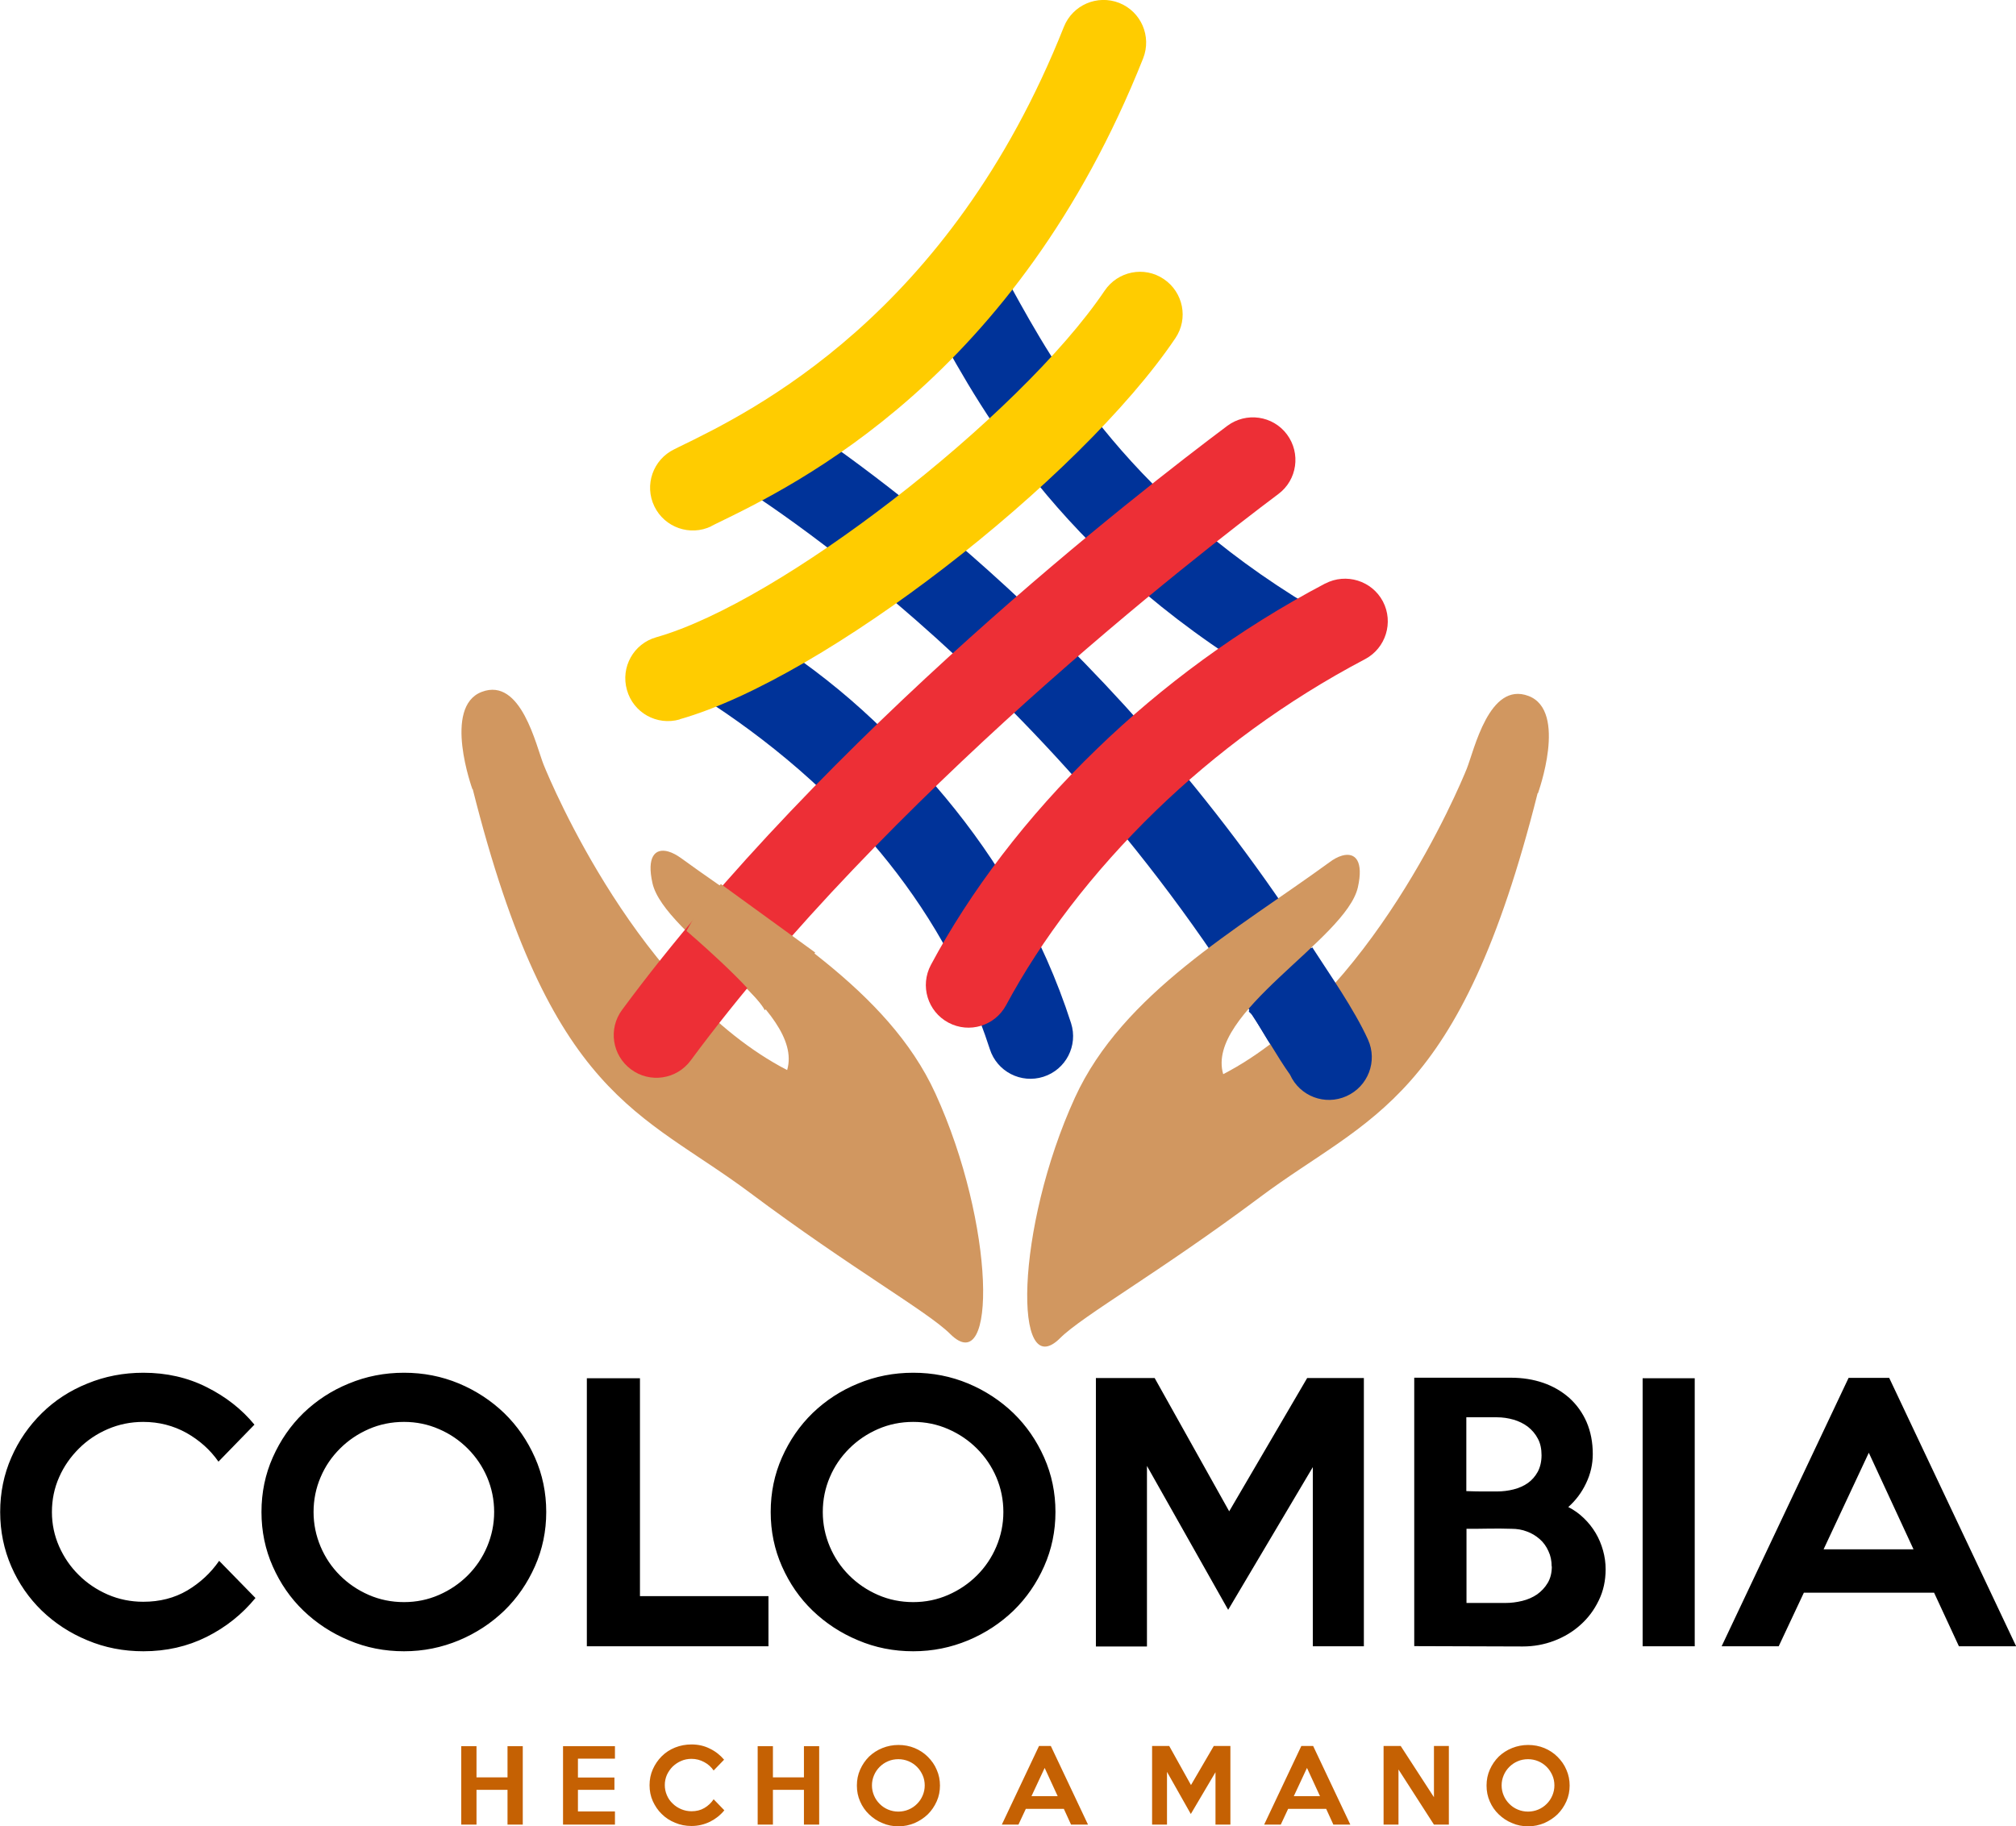 <?xml version="1.0" encoding="UTF-8"?>
<svg xmlns="http://www.w3.org/2000/svg" xmlns:xlink="http://www.w3.org/1999/xlink" xmlns:xodm="http://www.corel.com/coreldraw/odm/2003" xml:space="preserve" width="15.662mm" height="14.191mm" version="1.1" style="shape-rendering:geometricPrecision; text-rendering:geometricPrecision; image-rendering:optimizeQuality; fill-rule:evenodd; clip-rule:evenodd" viewBox="0 0 117.66 106.61"> <defs> <style type="text/css"> .fil1 {fill:#D19760} .fil4 {fill:black;fill-rule:nonzero} .fil0 {fill:#003399;fill-rule:nonzero} .fil5 {fill:#C56103;fill-rule:nonzero} .fil2 {fill:#ED2F36;fill-rule:nonzero} .fil3 {fill:#FFCC00;fill-rule:nonzero} </style> </defs> <g id="Capa_x0020_1">  <g id="_1993908848176"> <path class="fil0" d="M40.24 40.27c-1.17,-0.72 -0.13,-1.45 0.59,-2.62 0.72,-1.17 1.84,-1.71 3.02,-1 4.1,2.51 7.54,5.36 11.33,9.91 3.06,3.68 5.68,8.05 7.33,13.17 0.42,1.31 -0.3,2.71 -1.61,3.13 -1.31,0.42 -2.71,-0.3 -3.13,-1.61 -1.44,-4.46 -3.73,-8.28 -6.41,-11.51 -3.39,-4.07 -7.4,-7.2 -11.11,-9.48z"></path> <path class="fil0" d="M42.56 27.97c-1.18,-0.71 0.5,-0.02 1.2,-1.2 0.71,-1.18 0.02,-2.36 1.2,-1.66 0.01,0 0.5,-1.22 1.11,-0.82 0.13,0.09 0.28,0.18 0.44,0.29 4.71,3.11 20.38,14.38 31.78,33.61 0.7,1.19 0.31,2.71 -0.88,3.42 -1.19,0.7 -2.72,0.31 -3.42,-0.88 -12.9,-21.76 -31.38,-32.73 -31.43,-32.76z"></path> <path class="fil0" d="M57.23 13.79c0.56,0.75 1.12,1.77 1.81,3.02 2.49,4.52 6.96,12.65 18.56,19.25l-2.46 4.33c-12.84,-7.3 -17.74,-16.22 -20.47,-21.18 -0.59,-1.07 -1.06,-1.93 -1.44,-2.44l4 -2.99z"></path> <path class="fil1" d="M27.57 46.07c0,0 -1.75,-4.81 0.55,-5.68 2.3,-0.87 3.17,3.17 3.61,4.26 0.44,1.09 5.57,13.34 14.21,17.82 1.05,-3.58 -7.17,-7.86 -7.86,-10.91 -0.34,-1.51 0.13,-2.07 0.92,-1.85 0.25,0.07 0.5,0.21 0.74,0.38 5.39,3.93 12.06,7.64 14.85,13.74 3.5,7.65 3.61,16.78 0.87,14.05 -1.31,-1.31 -5.77,-3.82 -11.68,-8.24 -6.38,-4.77 -11.64,-5.49 -16.19,-23.57z"></path> <path class="fil1" d="M89.76 46.31c0,0 1.75,-4.81 -0.55,-5.68 -2.3,-0.87 -3.17,3.17 -3.61,4.26 -0.44,1.09 -5.57,13.34 -14.21,17.82 -1.05,-3.58 7.17,-7.86 7.86,-10.91 0.34,-1.51 -0.13,-2.07 -0.92,-1.85 -0.25,0.07 -0.5,0.21 -0.74,0.39 -5.39,3.93 -12.06,7.64 -14.85,13.73 -3.5,7.65 -3.61,16.78 -0.87,14.05 1.31,-1.31 5.77,-3.82 11.68,-8.24 6.38,-4.77 11.64,-5.49 16.19,-23.57z"></path> <path class="fil2" d="M77.34 34.07c1.22,-0.64 2.73,-0.17 3.37,1.04 0.64,1.22 0.17,2.73 -1.04,3.37 -4.64,2.44 -8.74,5.49 -12.18,8.82 -3.76,3.64 -6.73,7.58 -8.77,11.38 -0.65,1.21 -2.15,1.67 -3.37,1.02 -1.21,-0.65 -1.67,-2.15 -1.02,-3.37 2.27,-4.25 5.56,-8.63 9.71,-12.63 3.76,-3.64 8.24,-6.97 13.31,-9.64z"></path> <path class="fil3" d="M39.67 42c-1.33,0.38 -2.71,-0.39 -3.08,-1.72 -0.38,-1.33 0.39,-2.71 1.72,-3.08 3.65,-1.04 8.83,-4.19 13.77,-8 5.15,-3.97 9.93,-8.58 12.39,-12.23 0.77,-1.14 2.31,-1.45 3.45,-0.68 1.14,0.77 1.45,2.31 0.68,3.45 -2.75,4.09 -7.95,9.14 -13.48,13.4 -5.4,4.16 -11.19,7.64 -15.45,8.85z"></path> <path class="fil3" d="M41.52 30.72c-1.24,0.6 -2.73,0.08 -3.33,-1.16 -0.6,-1.24 -0.08,-2.73 1.16,-3.33l0.26 -0.13c4.26,-2.07 15.78,-7.66 22.48,-24.53 0.51,-1.28 1.95,-1.9 3.23,-1.4 1.28,0.51 1.9,1.95 1.4,3.23 -7.42,18.68 -20.2,24.88 -24.94,27.18l-0.26 0.13z"></path> <path class="fil2" d="M71.63 24.86c1.1,-0.82 2.66,-0.6 3.48,0.5 0.82,1.1 0.6,2.66 -0.5,3.48 -2.41,1.81 -8.11,6.2 -14.72,12.14 -6.54,5.89 -13.9,13.24 -19.58,20.93 -0.82,1.11 -2.38,1.34 -3.48,0.52 -1.11,-0.82 -1.34,-2.38 -0.52,-3.48 5.93,-8.03 13.52,-15.63 20.25,-21.68 6.67,-6 12.56,-10.53 15.07,-12.41z"></path> <path class="fil1" d="M40.06 54.34c0,0 3.83,3.27 4.58,4.64l2.94 -3.37 -5.51 -4 -1.2 1.31 -0.8 1.42z"></path> <path class="fil4" d="M14.91 93.29c-0.78,0.95 -1.73,1.71 -2.85,2.27 -1.12,0.56 -2.35,0.84 -3.69,0.84 -1.16,0 -2.25,-0.21 -3.27,-0.64 -1.02,-0.42 -1.9,-1 -2.66,-1.73 -0.75,-0.73 -1.35,-1.59 -1.78,-2.58 -0.43,-0.99 -0.65,-2.05 -0.65,-3.18 0,-1.14 0.22,-2.2 0.65,-3.18 0.43,-0.99 1.03,-1.85 1.78,-2.59 0.75,-0.74 1.64,-1.32 2.66,-1.73 1.02,-0.42 2.11,-0.63 3.27,-0.63 1.34,0 2.58,0.28 3.69,0.84 1.12,0.56 2.05,1.29 2.79,2.19l-2.1 2.16c-0.48,-0.69 -1.11,-1.25 -1.87,-1.68 -0.76,-0.42 -1.6,-0.64 -2.52,-0.64 -0.73,0 -1.42,0.14 -2.07,0.42 -0.65,0.28 -1.21,0.66 -1.69,1.14 -0.48,0.48 -0.87,1.03 -1.15,1.67 -0.28,0.63 -0.42,1.31 -0.42,2.03 0,0.71 0.14,1.37 0.42,2.01 0.28,0.63 0.66,1.19 1.15,1.67 0.48,0.48 1.05,0.86 1.69,1.14 0.65,0.28 1.34,0.42 2.07,0.42 0.97,0 1.82,-0.22 2.57,-0.66 0.74,-0.44 1.37,-1.02 1.86,-1.73l2.12 2.17zm16.97 -5.02c0,1.12 -0.22,2.18 -0.66,3.17 -0.44,0.99 -1.03,1.85 -1.79,2.59 -0.76,0.73 -1.64,1.31 -2.64,1.73 -1.01,0.42 -2.07,0.64 -3.21,0.64 -1.14,0 -2.21,-0.21 -3.22,-0.64 -1.01,-0.42 -1.89,-1 -2.65,-1.73 -0.76,-0.73 -1.35,-1.59 -1.79,-2.58 -0.44,-0.99 -0.66,-2.05 -0.66,-3.18 0,-1.14 0.22,-2.2 0.66,-3.19 0.44,-0.99 1.03,-1.85 1.79,-2.59 0.76,-0.73 1.64,-1.31 2.65,-1.72 1.01,-0.42 2.08,-0.63 3.22,-0.63 1.14,0 2.2,0.21 3.21,0.63 1,0.42 1.88,1 2.64,1.73 0.76,0.74 1.35,1.6 1.79,2.59 0.44,0.99 0.66,2.05 0.66,3.18zm-3.04 0c0,-0.72 -0.14,-1.39 -0.41,-2.03 -0.27,-0.63 -0.65,-1.19 -1.13,-1.67 -0.48,-0.48 -1.03,-0.86 -1.68,-1.14 -0.64,-0.28 -1.32,-0.42 -2.04,-0.42 -0.73,0 -1.42,0.14 -2.06,0.42 -0.64,0.28 -1.2,0.66 -1.68,1.14 -0.48,0.48 -0.86,1.03 -1.13,1.67 -0.27,0.63 -0.41,1.31 -0.41,2.03 0,0.71 0.14,1.38 0.41,2.02 0.27,0.64 0.65,1.2 1.13,1.68 0.48,0.48 1.04,0.86 1.68,1.14 0.64,0.28 1.33,0.42 2.06,0.42 0.72,0 1.4,-0.14 2.04,-0.42 0.64,-0.28 1.2,-0.66 1.68,-1.14 0.48,-0.48 0.86,-1.04 1.13,-1.68 0.27,-0.64 0.41,-1.31 0.41,-2.02zm16.01 7.84l-10.6 0 0 -15.65 3.1 0 0 12.72 7.5 0 0 2.94zm16.75 -7.84c0,1.12 -0.22,2.18 -0.66,3.17 -0.44,0.99 -1.03,1.85 -1.79,2.59 -0.76,0.73 -1.64,1.31 -2.64,1.73 -1.01,0.42 -2.07,0.64 -3.21,0.64 -1.14,0 -2.21,-0.21 -3.22,-0.64 -1.01,-0.42 -1.89,-1 -2.65,-1.73 -0.76,-0.73 -1.35,-1.59 -1.79,-2.58 -0.44,-0.99 -0.66,-2.05 -0.66,-3.18 0,-1.14 0.22,-2.2 0.66,-3.19 0.44,-0.99 1.03,-1.85 1.79,-2.59 0.76,-0.73 1.64,-1.31 2.65,-1.72 1.01,-0.42 2.08,-0.63 3.22,-0.63 1.14,0 2.2,0.21 3.21,0.63 1,0.42 1.88,1 2.64,1.73 0.76,0.74 1.35,1.6 1.79,2.59 0.44,0.99 0.66,2.05 0.66,3.18zm-3.04 0c0,-0.72 -0.14,-1.39 -0.41,-2.03 -0.27,-0.63 -0.65,-1.19 -1.13,-1.67 -0.48,-0.48 -1.04,-0.86 -1.68,-1.14 -0.64,-0.28 -1.32,-0.42 -2.04,-0.42 -0.73,0 -1.42,0.14 -2.06,0.42 -0.64,0.28 -1.2,0.66 -1.68,1.14 -0.48,0.48 -0.86,1.03 -1.13,1.67 -0.27,0.63 -0.41,1.31 -0.41,2.03 0,0.71 0.14,1.38 0.41,2.02 0.27,0.64 0.65,1.2 1.13,1.68 0.48,0.48 1.04,0.86 1.68,1.14 0.64,0.28 1.33,0.42 2.06,0.42 0.72,0 1.4,-0.14 2.04,-0.42 0.64,-0.28 1.2,-0.66 1.68,-1.14 0.48,-0.48 0.86,-1.04 1.13,-1.68 0.27,-0.64 0.41,-1.31 0.41,-2.02zm21.04 7.84l-2.98 0 0 -10.46 -4.94 8.33 -4.74 -8.4 0 10.54 -2.98 0 0 -15.67 3.43 0 4.35 7.78 4.55 -7.78 3.31 0 0 15.67zm14.11 -4.49c0,0.65 -0.13,1.26 -0.4,1.81 -0.27,0.56 -0.62,1.03 -1.07,1.43 -0.44,0.4 -0.96,0.71 -1.54,0.93 -0.58,0.22 -1.19,0.33 -1.83,0.33l-6.33 -0.02 0 -15.67 5.64 0c0.68,0 1.31,0.1 1.89,0.3 0.58,0.2 1.09,0.5 1.52,0.88 0.43,0.39 0.77,0.86 1.01,1.41 0.24,0.56 0.36,1.18 0.36,1.87 0,0.59 -0.13,1.16 -0.39,1.7 -0.26,0.55 -0.61,1.01 -1.04,1.39 0.34,0.17 0.64,0.39 0.91,0.65 0.27,0.26 0.5,0.55 0.69,0.87 0.19,0.32 0.33,0.66 0.43,1.02 0.1,0.36 0.15,0.72 0.15,1.09zm-3.74 -6.66c0,-0.38 -0.07,-0.71 -0.22,-0.98 -0.14,-0.27 -0.34,-0.5 -0.58,-0.69 -0.24,-0.18 -0.52,-0.32 -0.83,-0.41 -0.31,-0.09 -0.64,-0.14 -0.98,-0.14l-1.78 0 0 4.31c0.33,0.01 0.62,0.02 0.88,0.02 0.26,0 0.56,0 0.9,0 0.34,0 0.67,-0.04 0.98,-0.12 0.31,-0.08 0.59,-0.2 0.83,-0.37 0.24,-0.17 0.43,-0.39 0.58,-0.66 0.14,-0.27 0.22,-0.59 0.22,-0.97zm0.59 6.49c0,-0.33 -0.06,-0.63 -0.19,-0.9 -0.12,-0.27 -0.29,-0.51 -0.51,-0.7 -0.22,-0.19 -0.46,-0.34 -0.74,-0.44 -0.28,-0.11 -0.58,-0.16 -0.91,-0.16 -0.44,-0.01 -0.88,-0.02 -1.31,-0.01 -0.43,0.01 -0.87,0.01 -1.31,0.01l0 4.33 2.27 0c0.33,0 0.65,-0.04 0.98,-0.12 0.33,-0.08 0.62,-0.21 0.87,-0.38 0.25,-0.18 0.46,-0.4 0.62,-0.67 0.16,-0.27 0.24,-0.59 0.24,-0.97zm8.35 4.66l-3.04 0 0 -15.65 3.04 0 0 15.65zm18.75 0l-3.33 0 -1.45 -3.13 -7.6 0 -1.47 3.13 -3.33 0 7.41 -15.67 2.37 0 7.41 15.67zm-5.98 -5.66l-2.61 -5.64 -2.64 5.64 5.25 0z"></path> <path class="fil0" d="M76.58 55.29c0,0 0.08,0.12 0.22,0.34 0.69,1.08 2.25,3.31 3.04,5.06 0.57,1.26 0.01,2.73 -1.25,3.3 -1.26,0.57 -2.73,0.01 -3.3,-1.25 -0.78,-1.1 -1.51,-2.44 -2.22,-3.49 -0.06,-0.1 -0.24,-0.19 -0.17,-0.26l3.69 -3.69z"></path> <path class="fil5" d="M30.51 106.52l-0.89 0 0 -2.03 -1.81 0 0 2.03 -0.89 0 0 -4.58 0.89 0 0 1.82 1.81 0 0 -1.82 0.89 0 0 4.58zm5.38 0l-3.03 0 0 -4.58 3.03 0 0 0.73 -2.16 0 0 1.1 2.13 0 0 0.72 -2.13 0 0 1.26 2.16 0 0 0.77zm6.38 -0.83c-0.23,0.28 -0.51,0.5 -0.83,0.66 -0.33,0.16 -0.69,0.25 -1.08,0.25 -0.34,0 -0.66,-0.06 -0.96,-0.19 -0.3,-0.12 -0.56,-0.29 -0.78,-0.51 -0.22,-0.21 -0.39,-0.47 -0.52,-0.75 -0.13,-0.29 -0.19,-0.6 -0.19,-0.93 0,-0.33 0.06,-0.64 0.19,-0.93 0.13,-0.29 0.3,-0.54 0.52,-0.76 0.22,-0.22 0.48,-0.39 0.78,-0.51 0.3,-0.12 0.62,-0.18 0.96,-0.18 0.39,0 0.75,0.08 1.08,0.25 0.33,0.16 0.6,0.38 0.82,0.64l-0.61 0.63c-0.14,-0.2 -0.32,-0.37 -0.55,-0.49 -0.22,-0.12 -0.47,-0.19 -0.74,-0.19 -0.21,0 -0.42,0.04 -0.6,0.12 -0.19,0.08 -0.35,0.19 -0.5,0.33 -0.14,0.14 -0.25,0.3 -0.34,0.49 -0.08,0.19 -0.12,0.38 -0.12,0.59 0,0.21 0.04,0.4 0.12,0.59 0.08,0.19 0.19,0.35 0.34,0.49 0.14,0.14 0.31,0.25 0.5,0.33 0.19,0.08 0.39,0.12 0.6,0.12 0.28,0 0.53,-0.06 0.75,-0.19 0.22,-0.13 0.4,-0.3 0.54,-0.51l0.62 0.64zm5.54 0.83l-0.89 0 0 -2.03 -1.81 0 0 2.03 -0.89 0 0 -4.58 0.89 0 0 1.82 1.81 0 0 -1.82 0.89 0 0 4.58zm7.05 -2.29c0,0.33 -0.06,0.64 -0.19,0.93 -0.13,0.29 -0.3,0.54 -0.52,0.76 -0.22,0.21 -0.48,0.38 -0.77,0.51 -0.29,0.12 -0.61,0.19 -0.94,0.19 -0.33,0 -0.65,-0.06 -0.94,-0.19 -0.3,-0.12 -0.55,-0.29 -0.78,-0.51 -0.22,-0.21 -0.4,-0.47 -0.52,-0.75 -0.13,-0.29 -0.19,-0.6 -0.19,-0.93 0,-0.33 0.06,-0.64 0.19,-0.93 0.13,-0.29 0.3,-0.54 0.52,-0.76 0.22,-0.21 0.48,-0.38 0.78,-0.5 0.3,-0.12 0.61,-0.18 0.94,-0.18 0.33,0 0.65,0.06 0.94,0.18 0.29,0.12 0.55,0.29 0.77,0.51 0.22,0.22 0.4,0.47 0.52,0.76 0.13,0.29 0.19,0.6 0.19,0.93zm-0.89 0c0,-0.21 -0.04,-0.41 -0.12,-0.59 -0.08,-0.18 -0.19,-0.35 -0.33,-0.49 -0.14,-0.14 -0.3,-0.25 -0.49,-0.33 -0.19,-0.08 -0.39,-0.12 -0.6,-0.12 -0.21,0 -0.42,0.04 -0.6,0.12 -0.19,0.08 -0.35,0.19 -0.49,0.33 -0.14,0.14 -0.25,0.3 -0.33,0.49 -0.08,0.19 -0.12,0.38 -0.12,0.59 0,0.21 0.04,0.4 0.12,0.59 0.08,0.19 0.19,0.35 0.33,0.49 0.14,0.14 0.3,0.25 0.49,0.33 0.19,0.08 0.39,0.12 0.6,0.12 0.21,0 0.41,-0.04 0.6,-0.12 0.19,-0.08 0.35,-0.19 0.49,-0.33 0.14,-0.14 0.25,-0.3 0.33,-0.49 0.08,-0.19 0.12,-0.38 0.12,-0.59zm9.51 2.29l-0.97 0 -0.42 -0.92 -2.22 0 -0.43 0.92 -0.97 0 2.17 -4.59 0.69 0 2.17 4.59zm-1.75 -1.66l-0.76 -1.65 -0.77 1.65 1.54 0zm10.08 1.66l-0.87 0 0 -3.06 -1.44 2.44 -1.39 -2.46 0 3.08 -0.87 0 0 -4.59 1 0 1.27 2.28 1.33 -2.28 0.97 0 0 4.59zm6.98 0l-0.97 0 -0.42 -0.92 -2.22 0 -0.43 0.92 -0.97 0 2.17 -4.59 0.69 0 2.17 4.59zm-1.75 -1.66l-0.76 -1.65 -0.77 1.65 1.54 0zm7.52 1.66l-0.87 0 -2.07 -3.22 0 3.22 -0.87 0 0 -4.59 1 0 1.94 2.99 0 -2.99 0.87 0 0 4.59zm7.05 -2.29c0,0.33 -0.06,0.64 -0.19,0.93 -0.13,0.29 -0.3,0.54 -0.52,0.76 -0.22,0.21 -0.48,0.38 -0.77,0.51 -0.29,0.12 -0.61,0.19 -0.94,0.19 -0.33,0 -0.65,-0.06 -0.94,-0.19 -0.3,-0.12 -0.55,-0.29 -0.78,-0.51 -0.22,-0.21 -0.4,-0.47 -0.52,-0.75 -0.13,-0.29 -0.19,-0.6 -0.19,-0.93 0,-0.33 0.06,-0.64 0.19,-0.93 0.13,-0.29 0.3,-0.54 0.52,-0.76 0.22,-0.21 0.48,-0.38 0.78,-0.5 0.3,-0.12 0.61,-0.18 0.94,-0.18 0.33,0 0.65,0.06 0.94,0.18 0.29,0.12 0.55,0.29 0.77,0.51 0.22,0.22 0.4,0.47 0.52,0.76 0.13,0.29 0.19,0.6 0.19,0.93zm-0.89 0c0,-0.21 -0.04,-0.41 -0.12,-0.59 -0.08,-0.18 -0.19,-0.35 -0.33,-0.49 -0.14,-0.14 -0.3,-0.25 -0.49,-0.33 -0.19,-0.08 -0.39,-0.12 -0.6,-0.12 -0.21,0 -0.42,0.04 -0.6,0.12 -0.19,0.08 -0.35,0.19 -0.49,0.33 -0.14,0.14 -0.25,0.3 -0.33,0.49 -0.08,0.19 -0.12,0.38 -0.12,0.59 0,0.21 0.04,0.4 0.12,0.59 0.08,0.19 0.19,0.35 0.33,0.49 0.14,0.14 0.3,0.25 0.49,0.33 0.19,0.08 0.39,0.12 0.6,0.12 0.21,0 0.41,-0.04 0.6,-0.12 0.19,-0.08 0.35,-0.19 0.49,-0.33 0.14,-0.14 0.25,-0.3 0.33,-0.49 0.08,-0.19 0.12,-0.38 0.12,-0.59z"></path> </g> </g> </svg>
